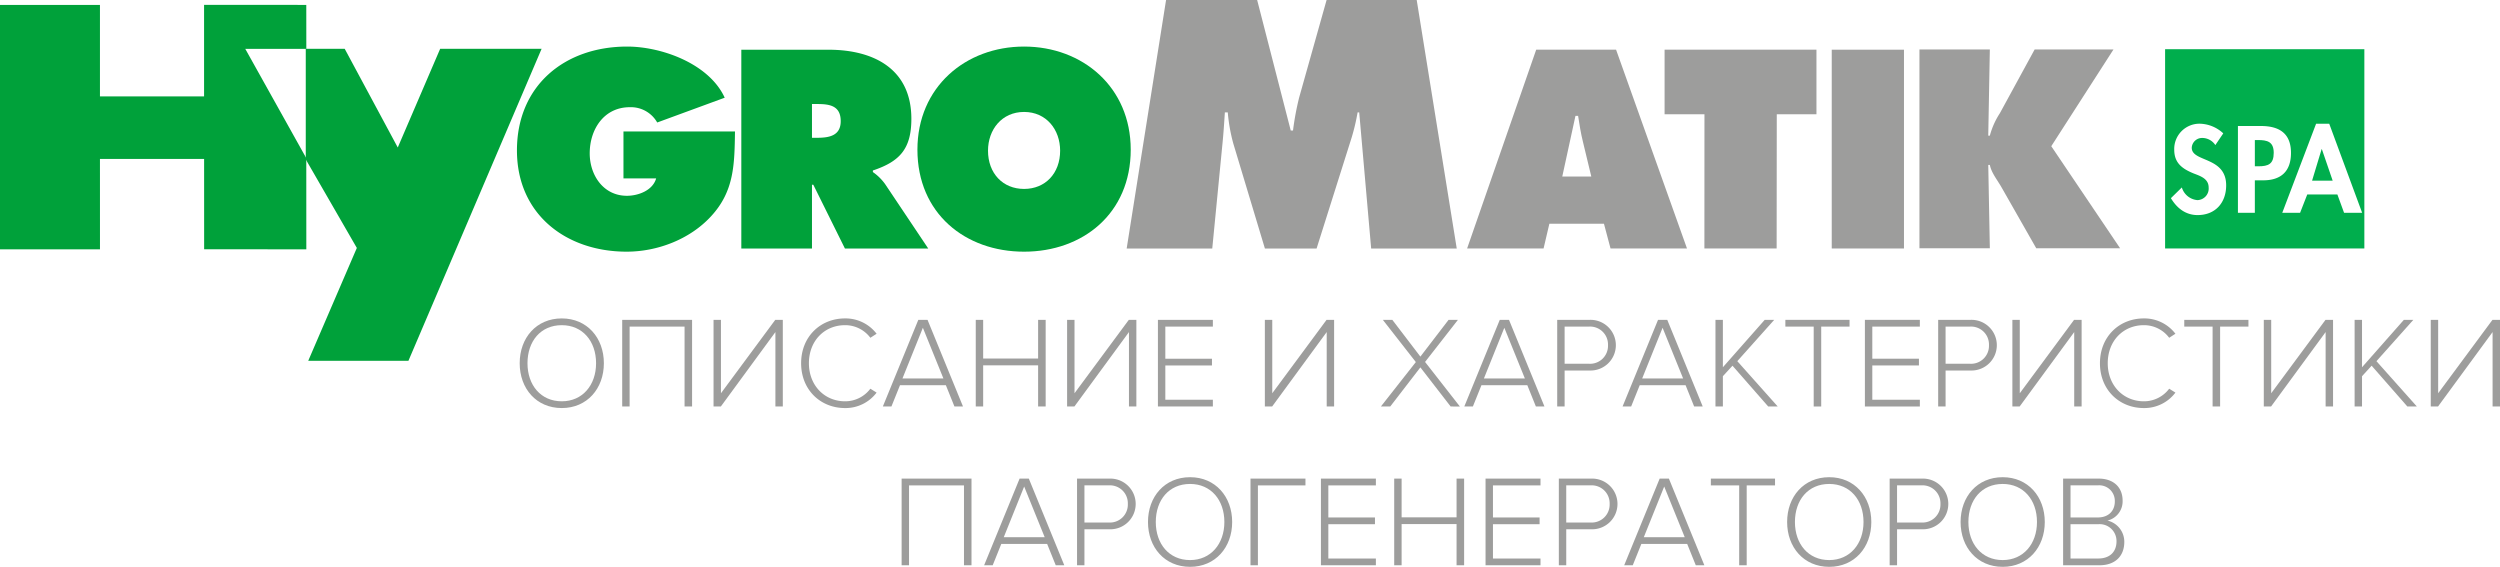 <svg id="Слой_1" data-name="Слой 1" xmlns="http://www.w3.org/2000/svg" viewBox="0 0 661.864 150.062">
  <defs>
    <style>
      .cls-1 {
        fill: #9d9d9c;
      }

      .cls-2 {
        fill: #00a13a;
      }

      .cls-3 {
        fill: #00ae4d;
      }
    </style>
  </defs>
  <title>logopage-parogeneratory </title>
  <g>
    <path class="cls-1" d="M508.165,13.09H526.8l-.419,22.825h.419a20.6,20.6,0,0,1,2.652-5.933l9.214-16.892h20.871L543.066,38.708,561.284,65.72h-22.2L530.013,49.8c-1.117-2.023-2.792-3.977-3.211-6.143h-.419L526.8,65.72H508.165Z"/>
    <rect class="cls-1" x="484.945" y="13.157" width="19.126" height="52.629"/>
    <polygon class="cls-1" points="440.692 13.158 480.898 13.158 480.898 30.259 470.394 30.252 470.358 65.787 451.232 65.787 451.248 30.252 440.692 30.259 440.692 13.158"/>
    <path class="cls-1" d="M408.652,65.788H388.411L406.7,13.157h21.15l18.775,52.631H426.383l-1.745-6.561H410.189Zm12.635-19.056-2.234-9.284c-.558-2.234-.909-4.537-1.258-6.771h-.7l-3.49,16.054Z"/>
    <path class="cls-1" d="M308.711,0h24.115l8.892,34.556h.6a74.428,74.428,0,0,1,1.624-8.726L351.211,0h23.856l10.6,65.794H363.01l-3.164-36.039h-.426A56.2,56.2,0,0,1,357.88,36.3l-9.32,29.494H334.878L326.5,37.958a45.842,45.842,0,0,1-1.453-8.2h-.77c-.171,2.619-.342,5.324-.6,7.941l-2.736,28.1H298.279Z"/>
    <path class="cls-2" d="M299.354,39.618c0,16.892-12.663,27.013-28.236,27.013S242.883,56.51,242.883,39.618c0-16.542,12.73-27.291,28.235-27.291s28.236,10.749,28.236,27.291m-37.783.279c0,6,3.926,10.121,9.547,10.121s9.547-4.118,9.547-10.121c0-5.583-3.656-10.26-9.547-10.26s-9.547,4.677-9.547,10.26"/>
    <path class="cls-2" d="M196.261,13.165h23.1c11.866,0,21.918,5.026,21.918,18.288,0,7.957-3.071,11.308-10.191,13.68v.419a13.424,13.424,0,0,1,3.211,3.142L245.75,65.8H223.693L215.316,48.9h-.349V65.8H196.261Zm18.707,23.314h1.326c3.141,0,6.282-.49,6.282-4.4,0-4.048-2.862-4.537-6.143-4.537h-1.466Z"/>
    <path class="cls-2" d="M194.586,34.8c-.14,8.587-.14,15.775-6.352,22.476-5.584,6.073-14.17,9.353-22.337,9.353-16.054,0-29.038-9.912-29.038-26.8,0-17.17,12.634-27.5,29.177-27.5,9.144,0,21.708,4.536,25.827,13.54L173.994,32.43a8.013,8.013,0,0,0-7.259-4.048c-6.841,0-10.61,5.863-10.61,12.214,0,5.794,3.63,11.238,9.842,11.238,3,0,6.841-1.4,7.748-4.606H165.06V34.8Z"/>
    <polygon class="cls-2" points="81.098 12.94 64.936 12.94 81.088 41.875 81.098 66.009 54.045 65.989 54.038 42.073 26.461 42.073 26.467 66.009 0 66.009 0 1.298 26.461 1.298 26.461 25.527 54.027 25.518 54.027 1.291 81.088 1.298 81.098 12.94"/>
    <polygon class="cls-2" points="81.604 95.517 94.471 65.641 80.949 42.2 80.949 12.914 91.257 12.914 105.307 39.049 116.534 12.914 143.39 12.914 108.13 95.517 81.604 95.517"/>
  </g>
  <g>
    <path class="cls-1" d="M137.585,96.165c0-6.706,4.4-11.865,11.144-11.865,6.706,0,11.143,5.159,11.143,11.865s-4.437,11.866-11.143,11.866C141.987,108.031,137.585,102.872,137.585,96.165Zm20.223,0c0-5.847-3.576-10.077-9.079-10.077-5.572,0-9.08,4.23-9.08,10.077,0,5.778,3.508,10.077,9.08,10.077C154.232,106.242,157.808,101.944,157.808,96.165Z"/>
    <path class="cls-1" d="M181.235,107.618V86.466H166.687v21.152h-1.961V84.678h18.5v22.94Z"/>
    <path class="cls-1" d="M188.908,107.618V84.678h1.961v19.433l14.376-19.433h2v22.94h-1.961V87.911l-14.445,19.707Z"/>
    <path class="cls-1" d="M212.094,96.165c0-7.051,5.124-11.865,11.625-11.865a10.351,10.351,0,0,1,8.357,4.058l-1.651,1.066a8.337,8.337,0,0,0-6.706-3.336c-5.4,0-9.562,4.093-9.562,10.077,0,5.916,4.161,10.077,9.562,10.077a8.334,8.334,0,0,0,6.706-3.336l1.651,1.032a10.282,10.282,0,0,1-8.357,4.093C217.218,108.031,212.094,103.216,212.094,96.165Z"/>
    <path class="cls-1" d="M252.683,107.618l-2.271-5.641H238.272L236,107.618h-2.271l9.39-22.94h2.442l9.389,22.94Zm-8.357-20.843-5.4,13.414h10.834Z"/>
    <path class="cls-1" d="M274.836,107.618v-10.9H260.288v10.9h-1.961V84.678h1.961V94.927h14.548V84.678h2v22.94Z"/>
    <path class="cls-1" d="M282.51,107.618V84.678h1.961v19.433l14.376-19.433h2v22.94h-1.961V87.911l-14.445,19.707Z"/>
    <path class="cls-1" d="M306.555,107.618V84.678H321.1v1.788H308.516v8.5h12.347V96.75H308.516v9.08H321.1v1.788Z"/>
    <path class="cls-1" d="M334.865,107.618V84.678h1.961v19.433L351.2,84.678h2v22.94h-1.961V87.911l-14.445,19.707Z"/>
    <path class="cls-1" d="M384.053,107.618l-8.014-10.353-7.979,10.353h-2.477l9.252-11.763L366.1,84.678h2.511l7.429,9.733,7.464-9.733h2.477l-8.7,11.144,9.218,11.8Z"/>
    <path class="cls-1" d="M406.619,107.618l-2.271-5.641H392.208l-2.27,5.641h-2.271l9.39-22.94H399.5l9.389,22.94Zm-8.357-20.843-5.4,13.414H403.7Z"/>
    <path class="cls-1" d="M412.264,107.618V84.678h8.6a6.71,6.71,0,1,1,0,13.413h-6.638v9.527Zm13.448-16.233a4.75,4.75,0,0,0-5.056-4.919h-6.432V96.3h6.432A4.749,4.749,0,0,0,425.712,91.385Z"/>
    <path class="cls-1" d="M448.519,107.618l-2.271-5.641H434.108l-2.27,5.641h-2.271l9.39-22.94H441.4l9.389,22.94Zm-8.357-20.843-5.4,13.414h10.834Z"/>
    <path class="cls-1" d="M468.127,107.618l-9.458-10.8L456.124,99.6v8.014h-1.961V84.678h1.961V97.232L467.2,84.678h2.511l-9.768,10.938,10.7,12Z"/>
    <path class="cls-1" d="M480.168,107.618V86.466h-7.5V84.678h16.99v1.788h-7.5v21.152Z"/>
    <path class="cls-1" d="M493.723,107.618V84.678h14.549v1.788H495.684v8.5H508.03V96.75H495.684v9.08h12.588v1.788Z"/>
    <path class="cls-1" d="M513.124,107.618V84.678h8.6a6.71,6.71,0,1,1,0,13.413h-6.638v9.527Zm13.448-16.233a4.75,4.75,0,0,0-5.056-4.919h-6.432V96.3h6.432A4.749,4.749,0,0,0,526.572,91.385Z"/>
    <path class="cls-1" d="M532.767,107.618V84.678h1.961v19.433L549.1,84.678h2v22.94h-1.961V87.911l-14.445,19.707Z"/>
    <path class="cls-1" d="M555.952,96.165c0-7.051,5.124-11.865,11.625-11.865a10.351,10.351,0,0,1,8.357,4.058l-1.651,1.066a8.337,8.337,0,0,0-6.706-3.336c-5.4,0-9.562,4.093-9.562,10.077,0,5.916,4.161,10.077,9.562,10.077a8.334,8.334,0,0,0,6.706-3.336l1.651,1.032a10.282,10.282,0,0,1-8.357,4.093C561.076,108.031,555.952,103.216,555.952,96.165Z"/>
    <path class="cls-1" d="M585.775,107.618V86.466h-7.5V84.678h16.99v1.788h-7.5v21.152Z"/>
    <path class="cls-1" d="M599.329,107.618V84.678h1.961v19.433l14.376-19.433h2v22.94H615.7V87.911l-14.445,19.707Z"/>
    <path class="cls-1" d="M637.338,107.618l-9.458-10.8L625.335,99.6v8.014h-1.961V84.678h1.961V97.232l11.074-12.554h2.511l-9.768,10.938,10.7,12Z"/>
    <path class="cls-1" d="M643.532,107.618V84.678h1.961v19.433l14.376-19.433h2v22.94H659.9V87.911l-14.445,19.707Z"/>
    <path class="cls-1" d="M255.21,149.649V128.5H240.662v21.152H238.7v-22.94h18.5v22.94Z"/>
    <path class="cls-1" d="M279.5,149.649l-2.271-5.641H265.085l-2.27,5.641h-2.271l9.39-22.94h2.442l9.389,22.94Zm-8.357-20.843-5.4,13.414h10.834Z"/>
    <path class="cls-1" d="M285.141,149.649v-22.94h8.6a6.71,6.71,0,1,1,0,13.413H287.1v9.527Zm13.448-16.233a4.75,4.75,0,0,0-5.056-4.919H287.1v9.837h6.432A4.749,4.749,0,0,0,298.589,133.415Z"/>
    <path class="cls-1" d="M303.924,138.2c0-6.707,4.4-11.865,11.144-11.865,6.706,0,11.143,5.158,11.143,11.865s-4.437,11.866-11.143,11.866C308.326,150.062,303.924,144.9,303.924,138.2Zm20.223,0c0-5.847-3.576-10.077-9.079-10.077-5.572,0-9.08,4.23-9.08,10.077,0,5.778,3.508,10.077,9.08,10.077C320.57,148.273,324.147,143.974,324.147,138.2Z"/>
    <path class="cls-1" d="M331.065,149.649v-22.94h14.549V128.5H333.026v21.152Z"/>
    <path class="cls-1" d="M349.709,149.649v-22.94h14.549V128.5H351.67v8.5h12.347v1.788H351.67v9.08h12.588v1.788Z"/>
    <path class="cls-1" d="M385.619,149.649v-10.9H371.071v10.9h-1.961v-22.94h1.961v10.249h14.548V126.708h2v22.94Z"/>
    <path class="cls-1" d="M393.293,149.649v-22.94h14.549V128.5H395.254v8.5H407.6v1.788H395.254v9.08h12.588v1.788Z"/>
    <path class="cls-1" d="M412.695,149.649v-22.94h8.6a6.71,6.71,0,1,1,0,13.413h-6.638v9.527Zm13.448-16.233a4.75,4.75,0,0,0-5.056-4.919h-6.432v9.837h6.432A4.749,4.749,0,0,0,426.143,133.415Z"/>
    <path class="cls-1" d="M448.949,149.649l-2.271-5.641H434.538l-2.27,5.641H430l9.39-22.94h2.442l9.389,22.94Zm-8.357-20.843-5.4,13.414h10.834Z"/>
    <path class="cls-1" d="M460.441,149.649V128.5h-7.5v-1.788h16.99V128.5h-7.5v21.152Z"/>
    <path class="cls-1" d="M473.136,138.2c0-6.707,4.4-11.865,11.144-11.865,6.706,0,11.143,5.158,11.143,11.865s-4.437,11.866-11.143,11.866C477.538,150.062,473.136,144.9,473.136,138.2Zm20.223,0c0-5.847-3.576-10.077-9.079-10.077-5.572,0-9.08,4.23-9.08,10.077,0,5.778,3.508,10.077,9.08,10.077C489.782,148.273,493.359,143.974,493.359,138.2Z"/>
    <path class="cls-1" d="M500.277,149.649v-22.94h8.6a6.71,6.71,0,1,1,0,13.413h-6.638v9.527Zm13.448-16.233a4.75,4.75,0,0,0-5.056-4.919h-6.432v9.837h6.432A4.749,4.749,0,0,0,513.725,133.415Z"/>
    <path class="cls-1" d="M519.06,138.2c0-6.707,4.4-11.865,11.144-11.865,6.706,0,11.143,5.158,11.143,11.865s-4.437,11.866-11.143,11.866C523.462,150.062,519.06,144.9,519.06,138.2Zm20.223,0c0-5.847-3.576-10.077-9.079-10.077-5.572,0-9.08,4.23-9.08,10.077,0,5.778,3.508,10.077,9.08,10.077C535.706,148.273,539.282,143.974,539.282,138.2Z"/>
    <path class="cls-1" d="M546.2,149.649v-22.94h9.424c3.853,0,6.328,2.235,6.328,5.847a5.219,5.219,0,0,1-4.023,5.263,5.756,5.756,0,0,1,4.471,5.641c0,3.817-2.477,6.19-6.569,6.19Zm13.688-16.887a4.128,4.128,0,0,0-4.5-4.266h-7.223v8.5h7.223C558.341,136.992,559.889,135.135,559.889,132.762Zm.447,10.559a4.461,4.461,0,0,0-4.815-4.54h-7.359v9.08h7.359C558.548,147.861,560.336,146.106,560.336,143.321Z"/>
  </g>
  <g>
    <path class="cls-3" d="M597.754,37.077h-.793v6.948h.914c2.651,0,4.083-.579,4.083-3.566C601.958,37.5,600.252,37.077,597.754,37.077Z"/>
    <polygon class="cls-3" points="614.64 39.483 612.113 47.831 617.566 47.831 614.702 39.483 614.64 39.483"/>
    <path class="cls-3" d="M573.2,13.03V65.78h52.752V13.03Zm8.606,43.911c-3.168,0-5.484-1.825-7.068-4.478l2.894-2.835a4.72,4.72,0,0,0,4.144,3.354,3.07,3.07,0,0,0,2.956-3.323c0-2.376-2.193-3.048-3.992-3.746-2.957-1.22-5.12-2.712-5.12-6.279a6.689,6.689,0,0,1,6.705-6.886,9.425,9.425,0,0,1,6.275,2.559l-2.1,3.107a4.136,4.136,0,0,0-3.443-1.889,2.736,2.736,0,0,0-2.8,2.591c0,3.871,9.111,2.255,9.111,9.963C589.364,53.683,586.5,56.941,581.807,56.941Zm15.154-9.2v8.593h-4.479V33.359h6.095c4.814,0,7.952,1.919,7.952,7.129,0,4.875-2.65,7.252-7.344,7.252Zm23.621,8.593-1.768-4.844h-7.981l-1.891,4.844H604.22l8.958-23.583h3.474l8.714,23.583Z"/>
  </g>
</svg>
